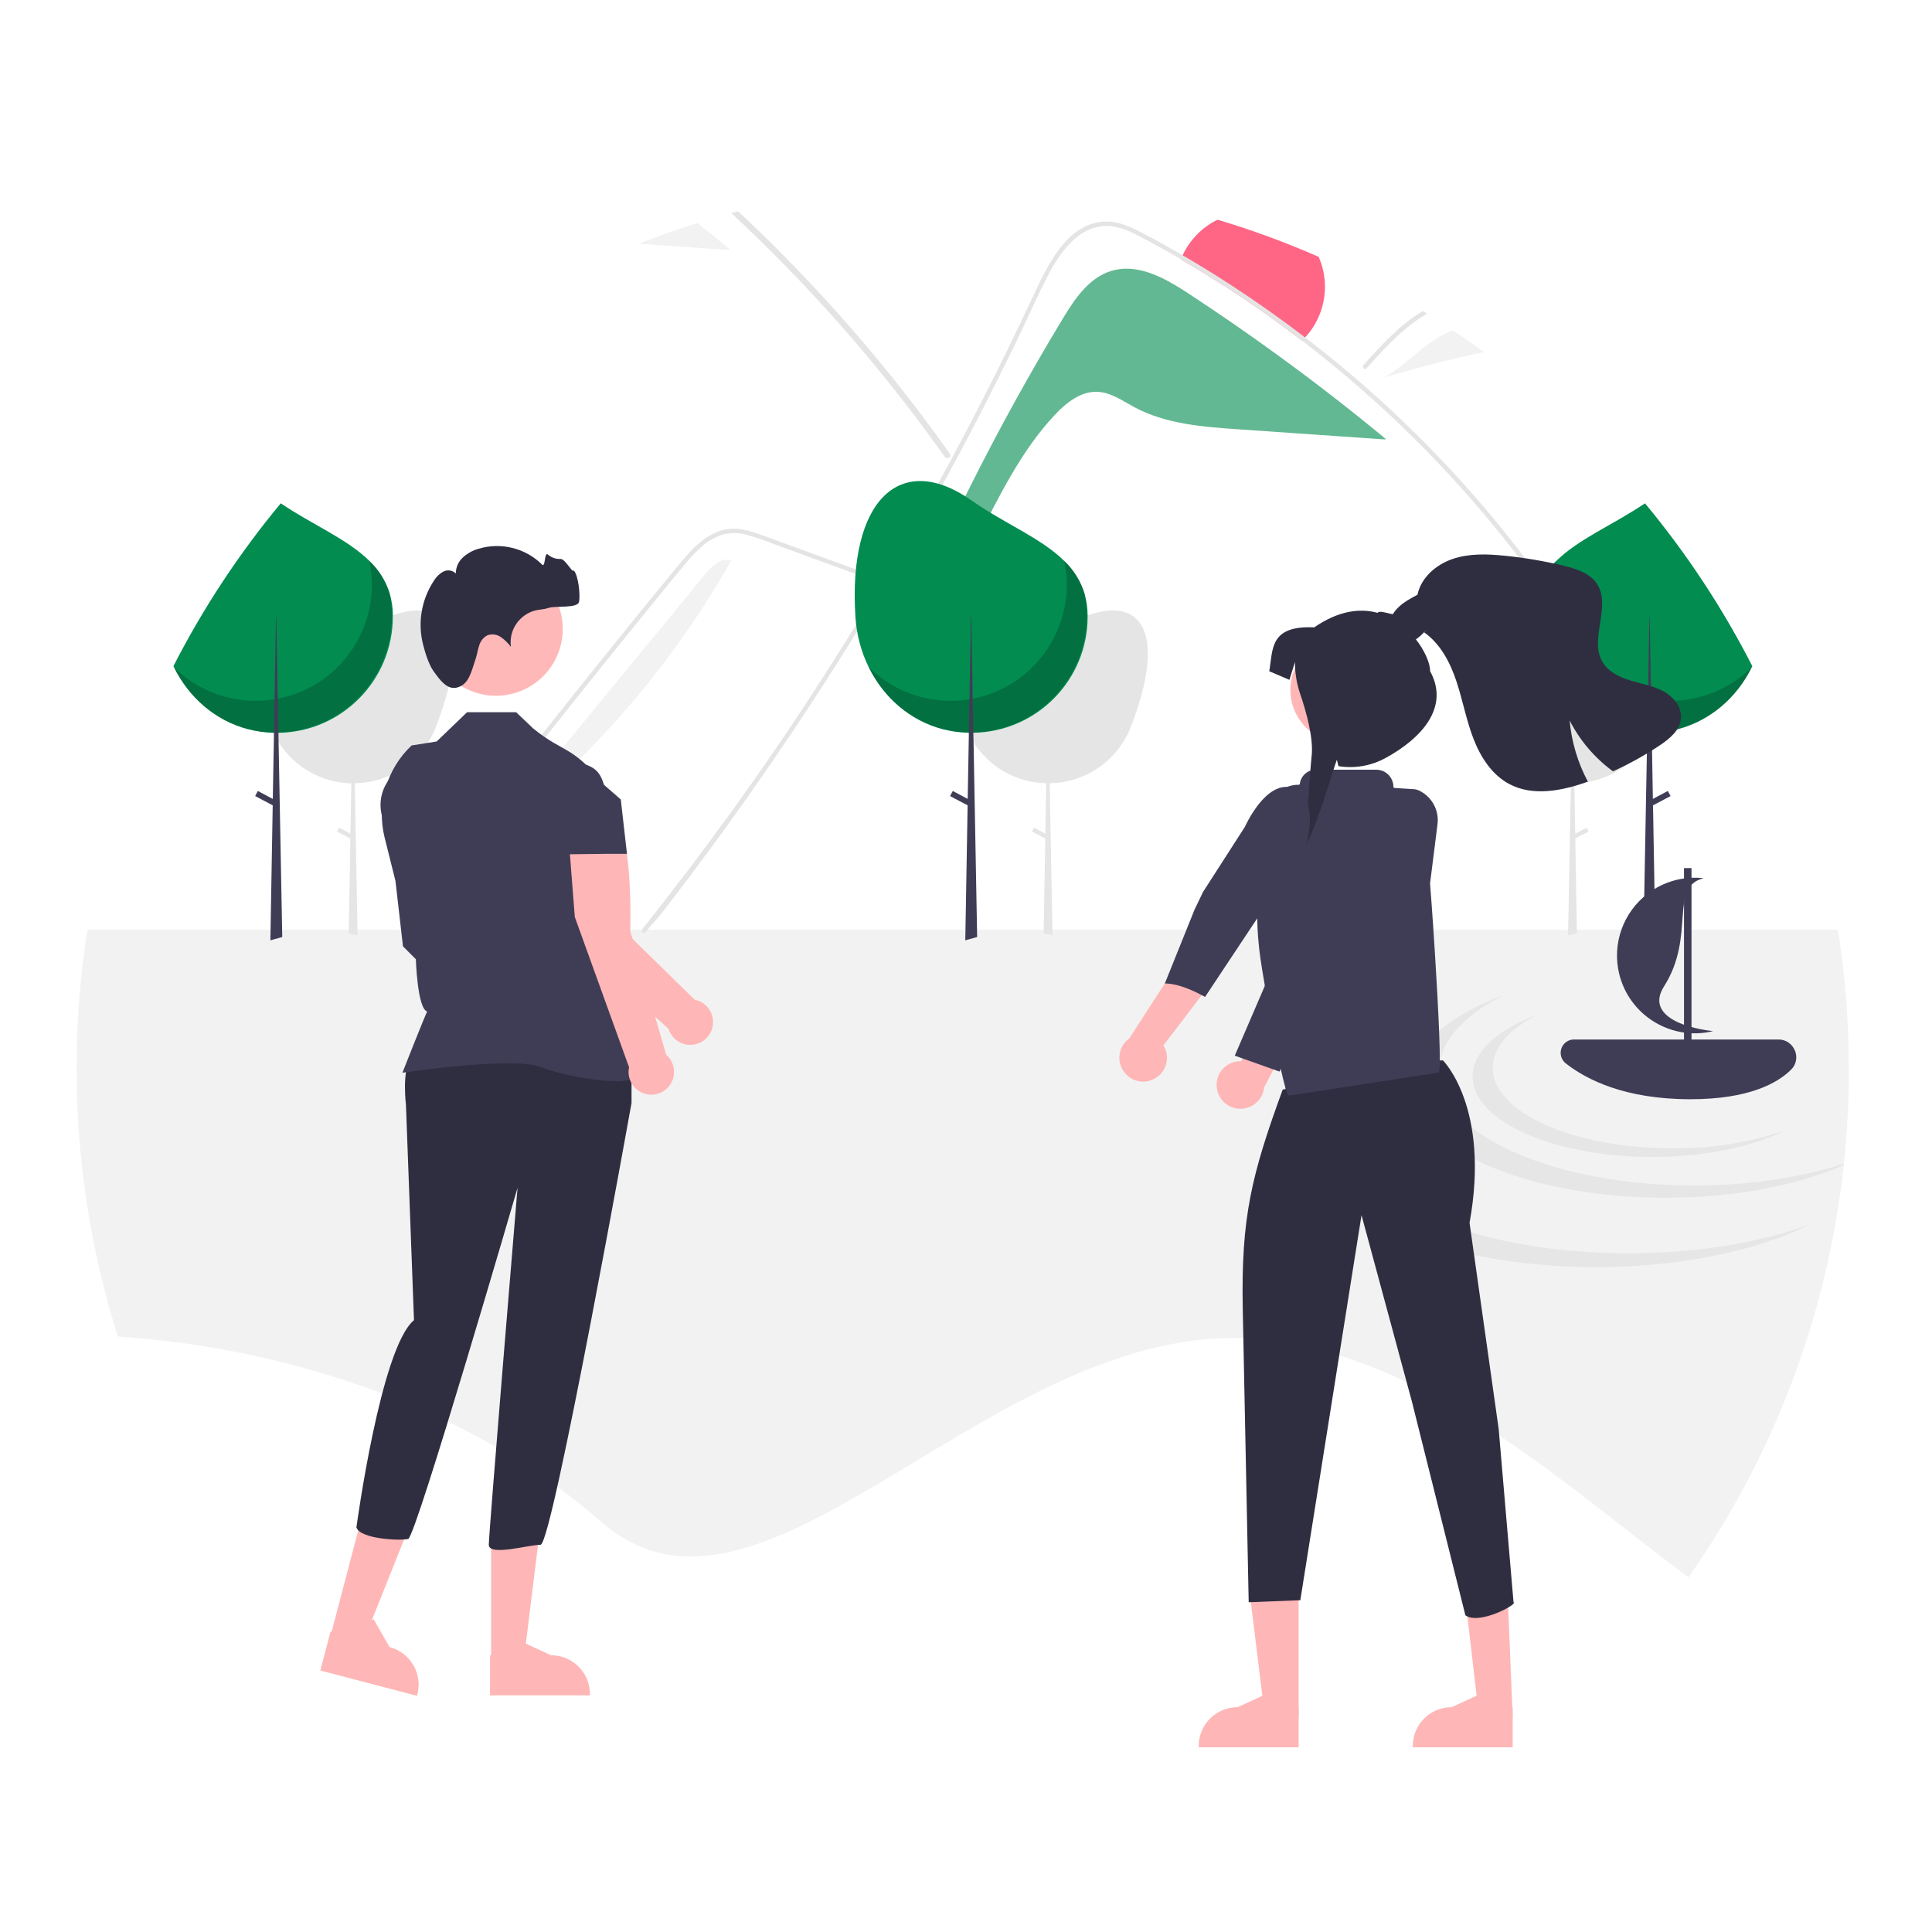 <?xml version="1.0" encoding="UTF-8"?>
<svg id="Layer_1" data-name="Layer 1" xmlns="http://www.w3.org/2000/svg" width="250" height="250" viewBox="0 0 250 250">
  <defs>
    <style>
      .cls-1 {
        fill: #3f3d56;
      }

      .cls-1, .cls-2, .cls-3, .cls-4, .cls-5, .cls-6, .cls-7, .cls-8, .cls-9, .cls-10, .cls-11, .cls-12, .cls-13 {
        stroke-width: 0px;
      }

      .cls-2 {
        fill: #ffb8b8;
      }

      .cls-3 {
        fill: #f2f2f2;
      }

      .cls-4 {
        fill: #2f2e41;
      }

      .cls-5 {
        fill: #e5e5e5;
      }

      .cls-6 {
        fill: #e6e6e6;
      }

      .cls-7 {
        fill: #000;
        isolation: isolate;
        opacity: .2;
      }

      .cls-8, .cls-13 {
        fill: #028c50;
      }

      .cls-9 {
        fill: #ffb6b6;
      }

      .cls-10 {
        fill: #9e616a;
      }

      .cls-11 {
        fill: #e4e4e4;
      }

      .cls-12 {
        fill: #ff6584;
      }

      .cls-13 {
        opacity: .62;
      }
    </style>
  </defs>
  <path class="cls-3" d="M239.25,138.28c0,4.11-.22,8.21-.65,12.3,0,.06-.01.12-.02.19-2.07,19.2-8.99,37.56-20.1,53.35-8.05-6.06-16.04-12.75-24.48-18.37-3.83-2.58-7.83-4.89-11.98-6.91-2.82-1.36-5.74-2.51-8.73-3.45-.1-.03-.21-.06-.31-.09-2.61-.8-5.27-1.4-7.97-1.79-1.37-.19-2.75-.31-4.13-.36-2.49-.07-4.99.08-7.46.46-.76.12-1.52.25-2.28.41-6.4,1.29-12.61,3.89-18.6,7h0c-5.9,3.06-11.59,6.6-17.04,9.87-5.76,3.45-11.26,6.6-16.46,8.53-.76.28-1.52.54-2.28.77-4.84,1.48-9.41,1.75-13.68.04-1.92-.79-3.7-1.9-5.25-3.28-1.83-1.6-3.74-3.12-5.73-4.57-2.54-1.85-5.18-3.56-7.9-5.12-2.03-1.17-4.11-2.27-6.25-3.31-2.76-1.33-5.59-2.55-8.5-3.65-10.98-4.11-22.5-6.59-34.2-7.35-5.36-17.01-6.71-35.03-3.93-52.65h226.51c.94,5.95,1.41,11.96,1.4,17.98Z"/>
  <path class="cls-12" d="M171.45,37.11c0,2.43-.92,4.78-2.57,6.56-.13.14-.26.27-.39.4-4.99-3.84-10.23-7.36-15.68-10.52.07-.17.14-.34.22-.51.93-2.01,2.53-3.64,4.52-4.61h0c4.46,1.33,8.83,2.94,13.09,4.81.53,1.22.81,2.54.81,3.87Z"/>
  <path class="cls-13" d="M179.28,56.77v.1c-6.36-.44-12.72-.88-19.07-1.32-4.59-.32-9.34-.68-13.4-2.85-1.54-.82-3.04-1.92-4.79-2-2.17-.1-4.06,1.42-5.54,3-8.78,9.36-11.33,23.66-21.18,31.88,6.22-15.33,13.64-30.14,22.19-44.29,1.58-2.62,3.45-5.41,6.39-6.26,2.8-.81,5.66.37,8.24,1.9.55.33,1.09.67,1.61,1.01,3.97,2.6,7.88,5.3,11.72,8.1,4.72,3.43,9.33,7.01,13.83,10.73Z"/>
  <path class="cls-11" d="M199.84,76.62c-6.79-9.59-14.68-18.35-23.51-26.1-2.54-2.23-5.15-4.38-7.84-6.45-4.99-3.84-10.23-7.36-15.68-10.53-1.79-1.04-3.59-2.03-5.42-2.99-1.42-.74-2.93-1.41-4.57-1.31-1.15.1-2.24.52-3.16,1.21-2.01,1.47-3.35,3.77-4.44,5.96-.96,1.92-1.86,3.88-2.77,5.82-.39.83-.78,1.65-1.18,2.48-1.4,2.88-2.83,5.74-4.3,8.59-1.89,3.67-3.83,7.31-5.83,10.92-4.2,7.59-8.63,15.05-13.3,22.37-6.86,10.76-14.19,21.19-22,31.3-.96,1.24-1.35,1.52-2.33,2.75-.22.29-.62-.12-.4-.4,8.11-10.24,15.16-19.92,22.28-30.88,5.36-8.26,10.43-16.71,15.21-25.34,1.53-2.77,3.03-5.55,4.5-8.35,2.38-4.54,4.67-9.12,6.88-13.74.58-1.22,1.16-2.44,1.73-3.66,1.82-3.89,4.46-9.67,9.57-9.6,1.5.02,2.9.63,4.21,1.3,1.34.69,2.66,1.42,3.97,2.16.53.3,1.05.6,1.57.9,2.06,1.2,4.1,2.45,6.1,3.75,3.34,2.17,6.59,4.46,9.76,6.89,1.5,1.15,2.98,2.33,4.44,3.53,9.14,7.56,17.36,16.18,24.49,25.66.86,1.14,1.7,2.3,2.53,3.47.21.3-.28.58-.49.29Z"/>
  <path class="cls-11" d="M184.66,40.6c-2.68,1.53-4.88,3.79-6.94,6.07-.3.33-.59.66-.89.99-.25.27-.64-.13-.4-.41,2.31-2.58,4.68-5.22,7.69-6.99.18.11.36.22.54.34Z"/>
  <path class="cls-11" d="M111.77,74.65l-7.61-2.78-3.78-1.38c-1.22-.49-2.47-.92-3.73-1.28-1.11-.32-2.28-.3-3.38.04-.98.36-1.87.92-2.63,1.63-.78.71-1.5,1.49-2.16,2.31-.82.99-1.63,1.99-2.45,2.98-3.36,4.11-6.7,8.24-10.01,12.38-3.32,4.14-6.61,8.31-9.88,12.49-3.28,4.19-6.54,8.4-9.77,12.62-.4.52-.79,1.04-1.19,1.55-.22.29-.71,0-.49-.29,3.26-4.27,6.54-8.52,9.84-12.75,3.31-4.24,6.65-8.47,10-12.67,3.36-4.21,6.74-8.39,10.14-12.56.85-1.04,1.7-2.08,2.55-3.11.72-.87,1.43-1.76,2.21-2.57,1.44-1.49,3.25-2.81,5.41-2.85,1.27-.02,2.5.38,3.68.81,1.27.46,2.54.93,3.81,1.39l7.66,2.8,1.92.7c.34.12.19.67-.15.55h0Z"/>
  <path class="cls-3" d="M192.04,45.55c-4.34.93-8.65,2.03-12.91,3.29,2.74-1.6,4.88-4.12,7.7-5.57.38-.2.78-.37,1.18-.52,1.36.9,2.7,1.83,4.02,2.8Z"/>
  <path class="cls-3" d="M90.93,74.68c.75-.91,1.56-1.87,2.68-2.24l1.05.04c-7.96,14.07-18.72,26.36-31.6,36.13,9.29-11.31,18.58-22.62,27.88-33.93Z"/>
  <path class="cls-5" d="M124.17,89.9c0,.25,0,.5.02.75.09,1.43.45,2.84,1.07,4.14,0,.01.01.02.02.03.03.06.06.12.09.18.18.37.39.73.61,1.07,2.06,3.22,5.58,5.21,9.4,5.29l-.11,6.52-1.48-.78-.26.5,1.73.91-.21,12.11v.16s1.14.25,1.14.25v-.16s-.36-19.52-.36-19.52c3.06-.04,5.97-1.31,8.09-3.52.07-.07.14-.15.21-.23h0c.87-.96,1.58-2.05,2.09-3.24-.01.01-.02.02-.03.04,4.73-11.88,1.98-17.38-5.44-14.78-.04-.02-.08-.04-.12-.06-5.38-2.59-11.84-.63-14.87,4.52-.07.12-.14.24-.2.36-.91,1.67-1.38,3.55-1.38,5.45Z"/>
  <path class="cls-8" d="M110.69,79.8c.14,2.28.73,4.51,1.73,6.56,1.94,3.92,5.34,6.89,9.57,8,0,0,.02,0,.02,0,1.07.28,2.16.43,3.26.46h.09c.12,0,.23,0,.35,0,.08,0,.16,0,.23,0,8.21-.13,14.8-6.82,14.8-15.03v-.17c0-.96-.15-1.91-.41-2.83,0,0,0,0,0-.01-.5-1.6-1.4-3.05-2.62-4.2-3.01-2.98-7.78-4.85-11.99-7.82-9.22-6.49-15.99-.03-15.03,15.03Z"/>
  <path class="cls-7" d="M112.42,86.35c1.94,3.92,5.34,6.89,9.57,8,0,0,.02,0,.02,0,1.06.26,2.15.41,3.25.43h.11c.19,0,.39,0,.58,0,8.23-.21,14.77-6.99,14.68-15.22-.01-.93-.11-1.86-.29-2.77,0,0,0,0,0-.01-.5-1.6-1.4-3.05-2.62-4.2,1.7,8.12-3.5,16.09-11.63,17.79-.07.01-.14.03-.21.04-.14.03-.29.06-.43.08-.41.07-.83.12-1.25.15-4.36.35-8.67-1.22-11.78-4.3Z"/>
  <polygon class="cls-1" points="125.21 104.21 122.94 103.01 123.29 102.35 125.22 103.38 125.37 95 125.37 95 125.37 94.83 125.37 94.79 125.45 90.5 125.55 84.45 125.64 79.8 125.68 79.8 125.76 84.09 125.76 84.09 125.87 90.42 125.95 94.79 125.95 94.83 125.98 96.07 126.44 121.08 126.44 121.25 124.91 121.68 124.91 121.51 125.21 104.21"/>
  <path class="cls-5" d="M34.25,89.9c0,.25,0,.5.02.75.09,1.43.45,2.84,1.07,4.14,0,.01.01.02.02.03.03.06.06.12.09.18.18.37.39.73.61,1.07,2.06,3.22,5.58,5.21,9.4,5.29l-.11,6.52-1.48-.78-.26.5,1.73.91-.21,12.11v.16s1.14.25,1.14.25v-.16s-.36-19.52-.36-19.52c3.06-.04,5.97-1.31,8.09-3.52.07-.07.14-.15.21-.23h0c.87-.96,1.58-2.05,2.09-3.24-.01.01-.02.02-.03.04,4.73-11.88,1.98-17.38-5.44-14.78-.04-.02-.08-.04-.12-.06-5.38-2.59-11.84-.63-14.87,4.52-.07.12-.14.24-.2.36-.91,1.67-1.38,3.55-1.38,5.45Z"/>
  <path class="cls-8" d="M50.83,79.63v.17c0,8.21-6.59,14.9-14.79,15.03h0c-.08,0-.16,0-.23,0-.12,0-.23,0-.34,0h-.09c-1.1-.03-2.19-.19-3.26-.47,0,0-.02,0-.02,0-4.24-1.11-7.64-4.08-9.58-8-.03-.06-.05-.11-.08-.16,3.84-7.51,8.5-14.58,13.89-21.07,4.08,2.76,8.59,4.6,11.48,7.46,1.22,1.15,2.12,2.6,2.62,4.2,0,0,0,0,0,.01.27.92.41,1.88.41,2.83Z"/>
  <path class="cls-7" d="M22.5,86.35c1.94,3.92,5.34,6.89,9.57,8,0,0,.02,0,.02,0,1.06.26,2.15.41,3.25.43h.11c.19,0,.39,0,.58,0,8.23-.21,14.77-6.99,14.68-15.22-.01-.93-.11-1.86-.29-2.77,0,0,0,0,0-.01-.5-1.6-1.4-3.05-2.62-4.2,1.7,8.12-3.5,16.09-11.63,17.79-.07.01-.14.03-.21.04-.14.03-.29.06-.43.08-.41.07-.83.12-1.25.15-4.36.35-8.67-1.22-11.78-4.3Z"/>
  <polygon class="cls-1" points="35.29 104.21 33.02 103.01 33.36 102.35 35.3 103.38 35.45 95 35.45 95 35.45 94.83 35.45 94.79 35.53 90.5 35.63 84.45 35.71 79.8 35.76 79.8 35.83 84.09 35.83 84.09 35.95 90.42 36.03 94.79 36.03 94.83 36.05 96.07 36.52 121.08 36.52 121.25 34.98 121.68 34.99 121.51 35.29 104.21"/>
  <path class="cls-5" d="M214.93,89.9c0,.25,0,.5-.02.75-.09,1.43-.45,2.84-1.07,4.14,0,.01-.01.02-.02.03-.03.06-.06.12-.09.18-.18.37-.39.73-.61,1.07-2.06,3.22-5.58,5.21-9.4,5.29l.11,6.52,1.48-.78.26.5-1.73.91.21,12.11v.16s-1.14.25-1.14.25v-.16s.36-19.52.36-19.52c-3.06-.04-5.97-1.31-8.09-3.52-.07-.07-.14-.15-.21-.23h0c-.87-.96-1.58-2.05-2.09-3.24.01.01.02.02.03.04-4.73-11.88-1.98-17.38,5.44-14.78.04-.02.08-.04.12-.06,5.38-2.59,11.84-.63,14.87,4.52.07.12.14.24.2.36.91,1.67,1.38,3.55,1.38,5.45Z"/>
  <path class="cls-8" d="M198.36,79.63v.17c0,8.21,6.59,14.9,14.79,15.03h0c.08,0,.16,0,.23,0,.12,0,.23,0,.34,0h.09c1.1-.03,2.19-.19,3.26-.47,0,0,.02,0,.02,0,4.24-1.11,7.64-4.08,9.58-8,.03-.06.05-.11.08-.16-3.84-7.51-8.5-14.58-13.89-21.07-4.08,2.76-8.59,4.6-11.48,7.46-1.22,1.15-2.12,2.6-2.62,4.2,0,0,0,0,0,.01-.27.92-.41,1.88-.41,2.83Z"/>
  <path class="cls-7" d="M226.69,86.35c-1.94,3.92-5.34,6.89-9.57,8,0,0-.02,0-.02,0-1.06.26-2.15.41-3.25.43h-.11c-.19,0-.39,0-.58,0-8.23-.21-14.77-6.99-14.68-15.22.01-.93.11-1.86.29-2.77,0,0,0,0,0-.01.5-1.6,1.4-3.05,2.62-4.2-1.7,8.12,3.5,16.09,11.63,17.79.07.01.14.03.21.04.14.03.29.06.43.08.41.07.83.12,1.25.15,4.36.35,8.67-1.22,11.78-4.3Z"/>
  <polygon class="cls-1" points="213.9 104.21 216.17 103.01 215.82 102.35 213.88 103.38 213.74 95 213.74 95 213.74 94.83 213.74 94.79 213.66 90.5 213.55 84.45 213.47 79.8 213.43 79.8 213.35 84.09 213.35 84.09 213.24 90.42 213.15 94.79 213.15 94.83 213.13 96.07 212.67 121.08 212.67 121.25 214.2 121.68 214.2 121.51 213.9 104.21"/>
  <path class="cls-6" d="M238.6,150.58c0,.06-.01.12-.02.19-5.95,2.61-14.09,4.22-23.07,4.22-9.81,0-18.63-1.92-24.67-4.97-3.65-1.84-6.29-4.09-7.53-6.57-.52-1-.79-2.11-.8-3.24,0-.29.02-.57.05-.86.07-.53.2-1.05.39-1.56.55-1.4,1.41-2.66,2.5-3.69.25-.24.51-.48.78-.72,2.08-1.78,4.95-3.35,8.39-4.62-4.58,2.29-7.59,5.22-8.27,8.46-.01.06-.02.12-.03.17-.08.41-.12.82-.12,1.23,0,.04,0,.08,0,.12,0,0,0,0,0,0,.05,2.58,1.57,5.01,4.22,7.11,5.65,4.5,16.42,7.55,28.78,7.55,7.25,0,13.95-1.05,19.4-2.83Z"/>
  <path class="cls-6" d="M182.98,134.37c-5.91,2.95-9.5,6.85-9.5,11.13,0,9.21,16.67,16.68,37.23,16.68,8.94,0,17.14-1.41,23.56-3.77-6.82,3.41-16.71,5.55-27.73,5.55-20.56,0-37.23-7.47-37.23-16.68,0-5.21,5.33-9.86,13.67-12.91Z"/>
  <path class="cls-6" d="M199.08,131.23c-3.69,1.84-5.93,4.28-5.93,6.95,0,5.75,10.41,10.41,23.25,10.41,5,.06,9.98-.73,14.71-2.35-4.26,2.13-10.43,3.47-17.31,3.47-12.84,0-23.25-4.66-23.25-10.41,0-3.25,3.33-6.15,8.54-8.06Z"/>
  <path class="cls-1" d="M232.25,135.93c-.35-.87-1.19-1.43-2.12-1.42h-26.45c-.96,0-1.73.77-1.73,1.73,0,.53.24,1.03.66,1.36,2.7,2.12,7.68,4.64,16.12,4.64,7.58,0,11.27-2.08,13.03-3.82.67-.65.86-1.64.5-2.49Z"/>
  <path class="cls-1" d="M213.23,115.62c2.06-1.57,4.65-2.27,7.22-1.98-4.57,1.13-.96,7.44-5.12,13.99-2.27,3.57,2.14,5.32,6.34,5.8-5.4,1.3-10.84-2.02-12.15-7.42-.94-3.89.52-7.97,3.7-10.38h0Z"/>
  <rect class="cls-1" x="217.91" y="112.33" width=".97" height="23.18"/>
  <path class="cls-3" d="M94.38,32.21v.14c-3.91-.27-7.81-.54-11.71-.81,2.49-.98,5.01-1.88,7.59-2.68,1.38,1.11,2.75,2.22,4.12,3.35Z"/>
  <path class="cls-11" d="M122.95,59.07c-.11.2-.36.27-.56.16-.05-.03-.1-.07-.14-.12-8.1-11.43-17.36-22-27.62-31.54.29-.08.59-.16.88-.23,8.76,8.18,16.78,17.11,23.98,26.68,1.17,1.55,2.31,3.12,3.43,4.7.08.1.09.23.03.34Z"/>
  <path class="cls-9" d="M157.46,140.81c-.24-1.68.93-3.23,2.61-3.46.18-.03.36-.03.54-.03l10.62-22.32,3.27,4.61-10.92,21.1c-.17,1.69-1.69,2.92-3.38,2.75-1.42-.15-2.55-1.24-2.74-2.65Z"/>
  <path class="cls-1" d="M182.43,103.45c.2.97.07,2.4-1.02,4.45-2.52,4.72-7.37,13.93-7.37,13.93l-2.14,4.24-6.33,12.59-.38-.13-4.25-1.51-1.16-.42,5.05-11.73,3.19-7.43,1.47-8.14,5.78-5.52c1.78-.09,4.36-.22,7.15-.33Z"/>
  <path class="cls-9" d="M64.18,109.72l5.72-3.43c3.51,2.58,8.09,11.43,8.09,11.43l11.91,11.65c1.59.32,2.63,1.87,2.31,3.47s-1.87,2.63-3.47,2.31c-1.06-.21-1.92-.99-2.24-2.03l-14.93-13.51-7.4-9.88Z"/>
  <path class="cls-1" d="M62.13,114.57l-8.91-3.52-3.11-3.95c-1.12-1.73-1.16-3.94-.11-5.71h0c1.47-2.43,4.57-3.31,7.1-2.01,3.69,1.9,8.13,4.78,8.3,7.71v.03s.17.51.17.51l-2.55,7-.88-.06Z"/>
  <polygon class="cls-10" points="185.45 143.48 166.62 143.17 165.05 130.3 185.45 130.3 185.45 143.48"/>
  <polygon class="cls-9" points="168.04 222.22 163.69 222.22 161.63 205.45 168.04 205.45 168.04 222.22"/>
  <polygon class="cls-9" points="195.74 222.16 191.39 222.13 189.44 205.34 195.1 206.64 195.74 222.16"/>
  <circle class="cls-9" cx="173.87" cy="89.28" r="6.89"/>
  <path class="cls-4" d="M195.85,207.33l-1.92-22.41-3.77-26.68c2.71-14.97-3.45-21.03-3.45-21.03l-.88.04-19.84,3.74v-.02c-4.05,11.07-5.4,16.54-5.18,28.33l.77,38.03,6.68-.26,7.92-49.83,6.53,24.16,6.91,27.62c1.77,1.3,6.82-1.45,6.24-1.68Z"/>
  <path class="cls-1" d="M186.17,138.79l-19.37,2.98c-.67.17-3.35-15.14-3.72-17.88-.47-3.35-.53-6.73-.19-10.09.06-.64.13-1.27.22-1.88.19-1.41.42-2.79.66-4.19.06-.34.12-.68.18-1.02.12-.69.25-1.37.37-2.08.31-1.79,1.86-3.09,3.67-3.08h.07c.07,0,.13-.06.14-.13.13-1.04,1.02-1.82,2.06-1.82h7.82c1.23,0,2.22.99,2.23,2.22h0c0,.08.06.14.13.14l2.64.17c.19.03.38.08.55.17,1.66.79,2.62,2.56,2.38,4.38l-.96,7.64v.02c.01.1.08.99.18,2.37.13,1.77.31,4.36.48,7.14.42,6.82.83,14.83.45,14.93Z"/>
  <path class="cls-4" d="M181.24,83.16c1.28.38,2.48-.69,3.37-1.71l-.32.38c2.1,1.48,3.36,3.89,4.17,6.33.81,2.44,1.27,4.99,2.19,7.39.92,2.4,2.4,4.72,4.68,5.92,3.04,1.6,6.77.87,10.01-.28.04-.02.08-.03.13-.05-1.31-2.45-2.11-5.14-2.36-7.91,1.33,2.6,3.25,4.85,5.61,6.58,2.12-.96,4.15-2.09,6.08-3.38,1.25-.84,2.57-1.92,2.71-3.42.15-1.49-.96-2.85-2.27-3.56s-2.82-.96-4.25-1.39c-1.43-.43-2.89-1.13-3.64-2.42-1.73-2.97,1.18-7.16-.68-10.05-.91-1.42-2.69-1.99-4.34-2.39-2.51-.6-5.06-1.03-7.63-1.29-2.26-.23-4.59-.31-6.73.42-2.15.73-4.09,2.41-4.55,4.63-1.25.66-2.58,1.39-3.25,2.64-.67,1.25-.3,3.15,1.06,3.56Z"/>
  <path class="cls-4" d="M183.16,82.66c1.23,1.54,1.9,3.2,1.9,4.2,2.55,4.66-1.1,8.67-5.76,11.22-1.86,1.02-4.01,1.4-6.11,1.06l-.2-.83-.26.75s-3.04,10.03-4.04,10.62c.38-1.78.82-10.05,1.03-11.79.29-2.37-.73-5.9-1.46-8.05-.46-1.32-.69-2.71-.69-4.11v-.06l-.72,2.3-2.61-1.11c.49-2.79,0-5.95,5.82-5.68,3.15-2.17,5.92-2.5,8.2-1.88.29-.45,1.99.4,2.48.16l2.42,3.2Z"/>
  <path class="cls-9" d="M149.07,139.73c1.57-.62,2.34-2.41,1.72-3.98-.07-.17-.15-.33-.24-.48l6.5-8.52-5.63-.56-5.29,8.18c-1.38.99-1.7,2.91-.71,4.3.83,1.16,2.34,1.6,3.66,1.06h0Z"/>
  <path class="cls-1" d="M154.58,117.69l1.09-2.27,5.42-8.43s2.76-6.24,6.25-5,1.69,7.29,1.69,7.29l-13.1,19.73s-2.9-1.75-5.2-1.75h0"/>
  <polygon class="cls-9" points="42.7 211.95 46.77 213.02 52.83 197.84 46.82 196.27 42.7 211.95"/>
  <path class="cls-9" d="M41.45,216.16l12.51,3.28.04-.16c.71-2.69-.9-5.44-3.59-6.15h0s-2.05-3.58-2.05-3.58l-4.5,1.86-1.09-.29-1.32,5.03Z"/>
  <polygon class="cls-9" points="63.55 215 67.76 215 69.76 198.78 63.55 198.78 63.55 215"/>
  <path class="cls-9" d="M63.41,219.38h12.93v-.16c0-2.78-2.25-5.03-5.03-5.03h0l-3.58-1.64-3.19,1.64h-1.13s0,5.2,0,5.2Z"/>
  <path class="cls-4" d="M53.04,137.38c-1.02,1.27-.51,5.59-.51,5.59l1.04,27.86c-4.32,3.56-7.45,26.82-7.45,26.82.51,1.52,5.69,1.74,6.7,1.49s14.15-45.44,14.15-45.44c0,0-3.72,44.66-3.72,46.19s5.18,0,6.7,0,11.77-57.16,11.77-57.16v-3.56l-1.27-1.78s-26.41-1.27-27.43,0Z"/>
  <path class="cls-1" d="M52.08,138.79s2.67-6.78,3.19-7.9h0c-1.27-.41-1.46-6.77-1.46-6.77l-1.67-1.67v-.04s-.97-8.43-.97-8.43l-1.4-5.6c-1.07-4.31.26-8.87,3.49-11.92l3.24-.51,3.94-3.79h6.35l2.18,2.08c4.28,3.51,5.29,1.98,10.12,8.59l-3.45,9.1s3.98,18.9,3.76,19.98c0,0,1.66,2.03,1.9,3.13,0,0,.78,4.4.6,4.52-1.36.92-8.59-.16-11.92-1.49-3.54-1.42-17.88.74-17.88.74Z"/>
  <path class="cls-9" d="M81.55,120.49s.36-9.96-1.43-13.93l-6.67.18.93,11.92,7.02,19.44c-.34,1.59.68,3.15,2.27,3.49,1.59.34,3.15-.68,3.49-2.27.22-1.05-.14-2.14-.96-2.84l-4.65-16Z"/>
  <path class="cls-1" d="M78.15,110.49l-7.82.09-3.69-3.58c-1.47-1.44-2-3.59-1.36-5.55h0c.9-2.69,3.73-4.23,6.48-3.52,4.02,1.05,5.58.81,6.39,3.62l2.18,1.9.8,7.04h-2.98Z"/>
  <circle class="cls-2" cx="64.18" cy="81.39" r="8.64"/>
  <path class="cls-4" d="M56.11,86.87c-.64-.91-1.09-2.38-1.36-3.45-.73-2.85-.21-5.87,1.42-8.31.3-.49.72-.9,1.23-1.16.53-.26,1.16-.16,1.58.26,0-.78.33-1.53.9-2.06.57-.53,1.26-.91,2-1.13,2.93-.89,6.11-.11,8.28,2.05.42.42.27-1.7.73-1.32.45.4,1.04.61,1.64.58.59-.06,1.68,2.04,1.69,1.45.62.62.9,3.25.7,4.11s-3.09.48-3.92.77c-.55.19-1.15.2-1.72.33-2.1.54-3.46,2.56-3.17,4.71-.36-.49-.81-.92-1.31-1.27-.51-.35-1.16-.43-1.74-.22-.52.28-.91.77-1.06,1.34-.19.56-.26,1.14-.45,1.7-.56,1.63-.85,3.33-2.42,3.72-1.24.3-2.13-.85-3.01-2.1Z"/>
  <path class="cls-9" d="M168.04,226.1h-12.93v-.16c0-2.78,2.25-5.03,5.03-5.03h0l3.58-1.64,3.19,1.64h1.13s0,5.2,0,5.2Z"/>
  <path class="cls-9" d="M195.74,226.1h-12.93v-.16c0-2.78,2.25-5.03,5.03-5.03h0l3.58-1.64,3.19,1.64h1.13s0,5.2,0,5.2Z"/>
</svg>